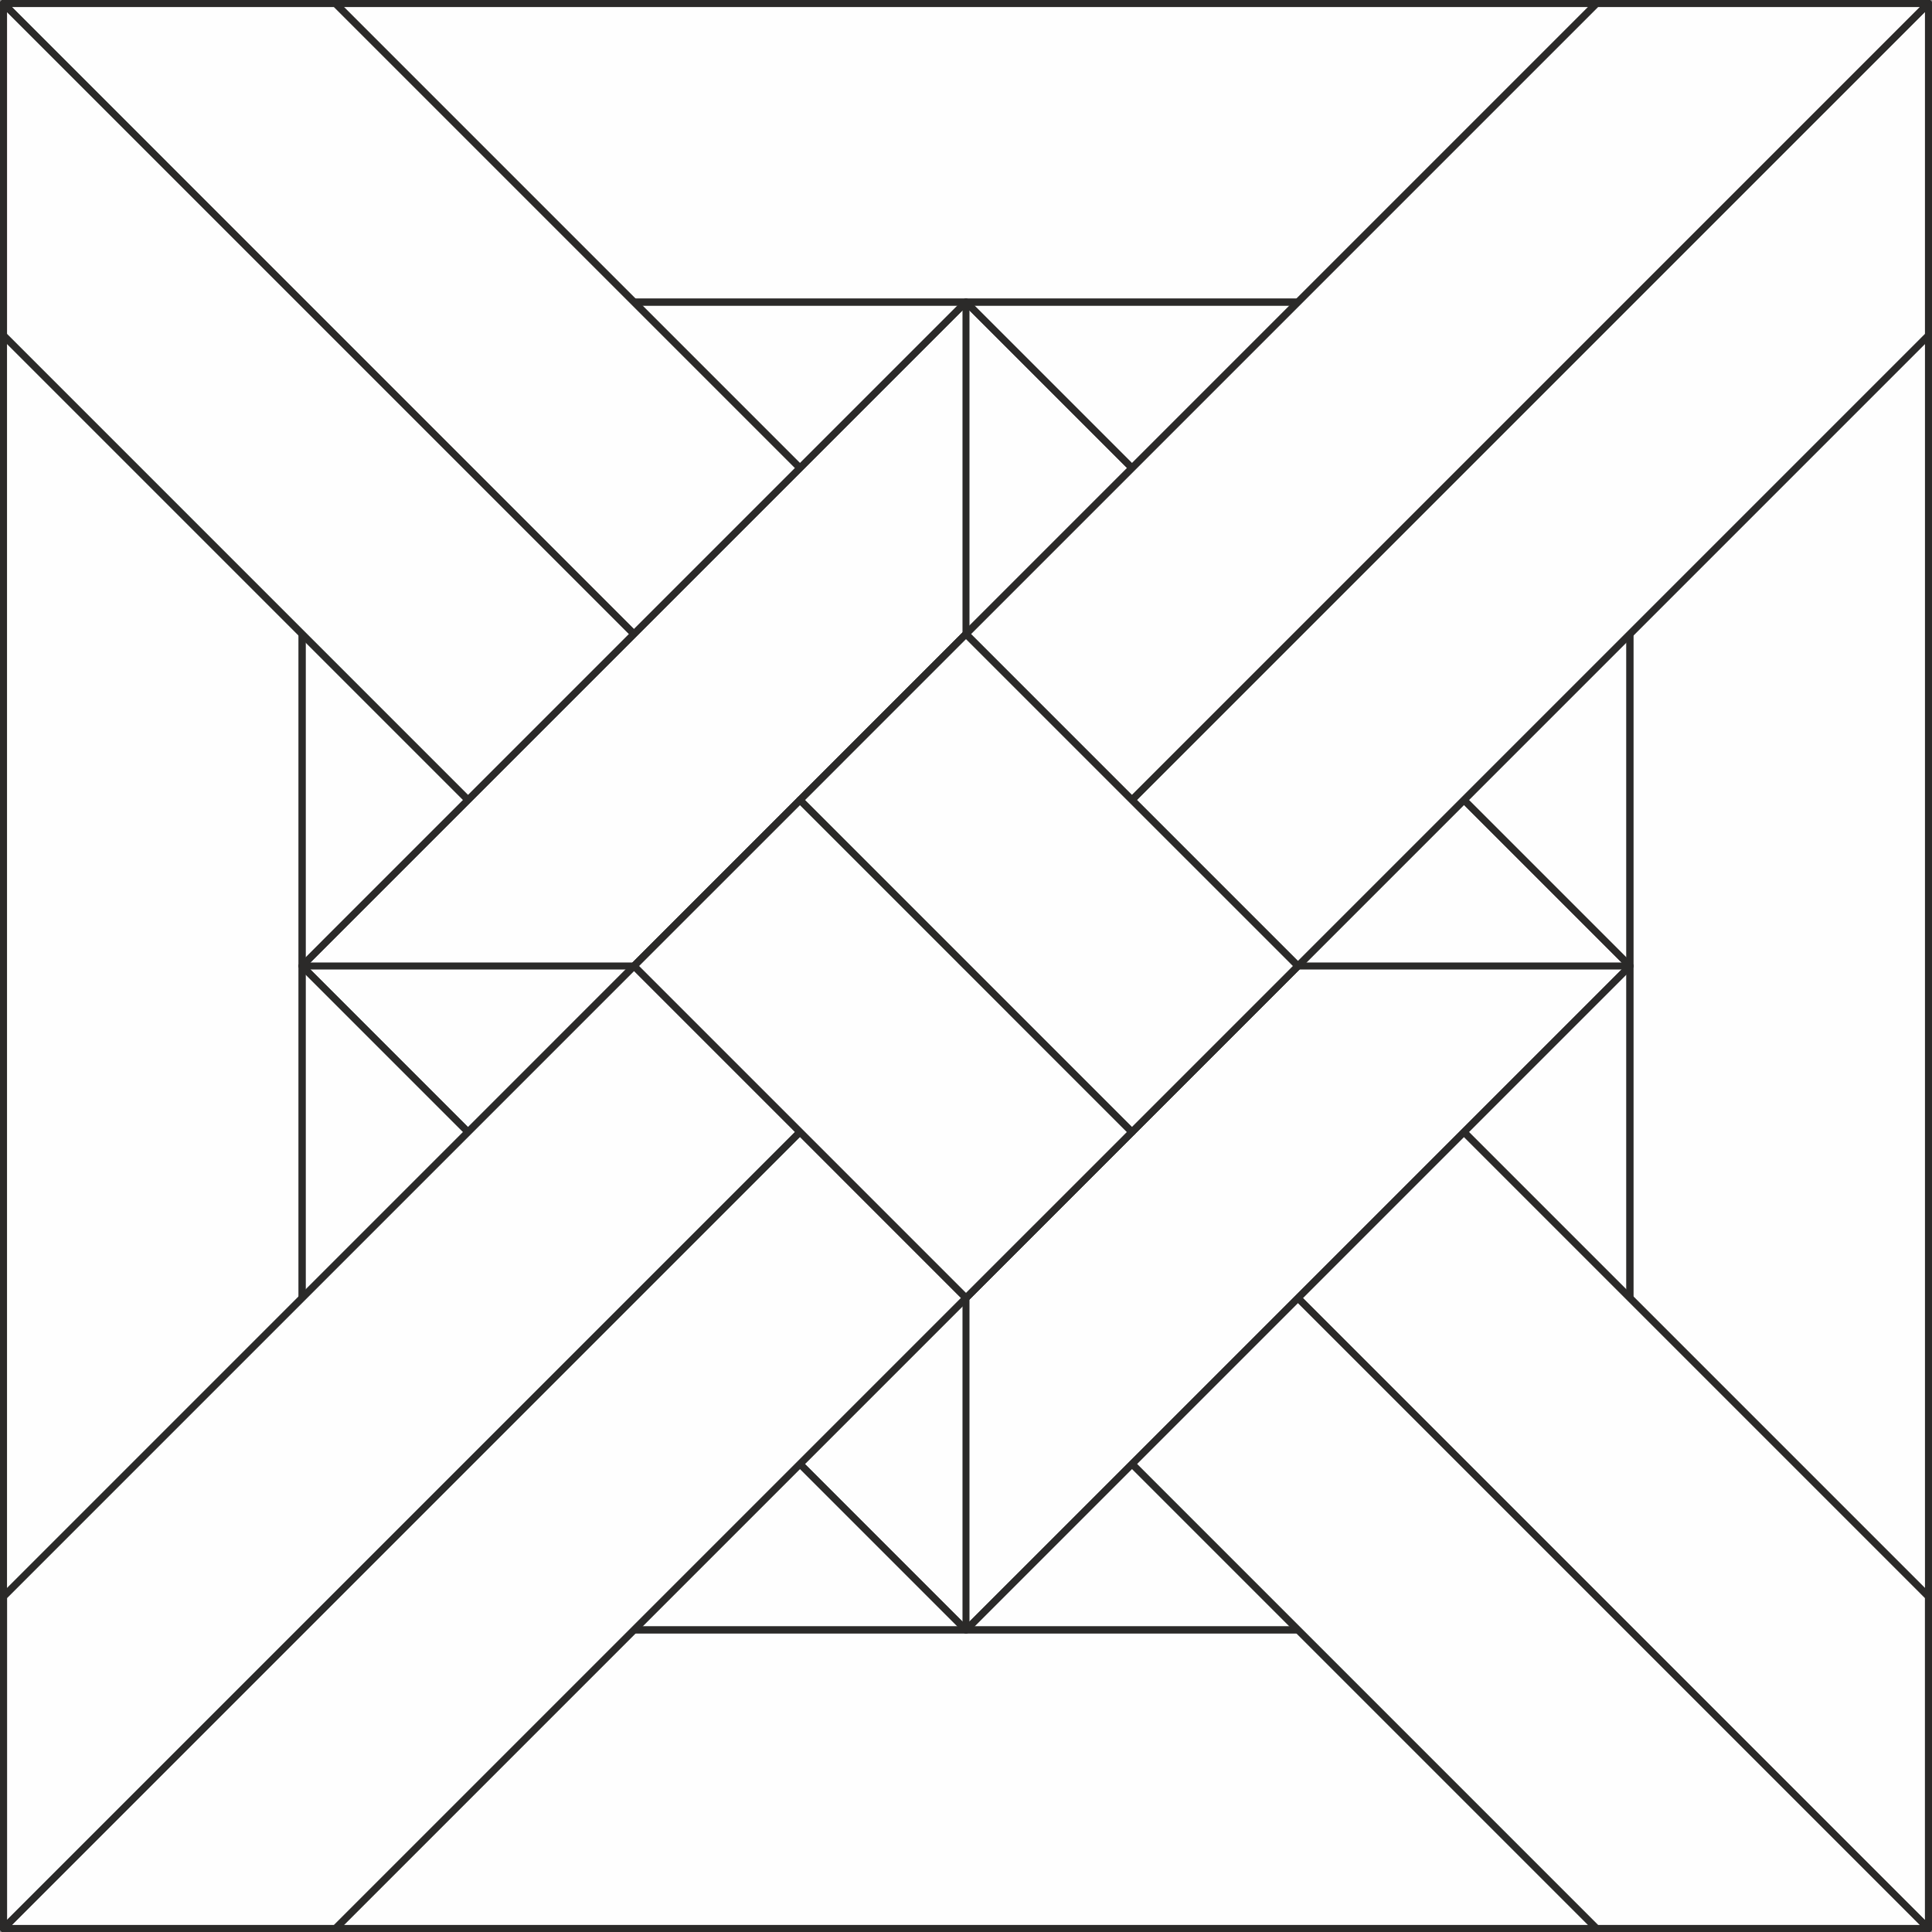 <?xml version="1.0" encoding="UTF-8"?>
<!DOCTYPE svg PUBLIC "-//W3C//DTD SVG 1.1//EN" "http://www.w3.org/Graphics/SVG/1.1/DTD/svg11.dtd">
<!-- Creator: CorelDRAW X5 -->
<svg xmlns="http://www.w3.org/2000/svg" xml:space="preserve" width="249px" height="249px" style="shape-rendering:geometricPrecision; text-rendering:geometricPrecision; image-rendering:optimizeQuality; fill-rule:evenodd; clip-rule:evenodd"
viewBox="0 0 287.262 287.263"
 xmlns:xlink="http://www.w3.org/1999/xlink">
 <rect x="0" y="0" width="287.262" height="287.263" fill="#808080" stroke="none"/>
 <defs>
  <style type="text/css">
   <![CDATA[
    .str0 {stroke:#2B2A29;stroke-width:1.039;stroke-linecap:round;stroke-linejoin:round}
    .fil1 {fill:none}
    .fil0 {fill:#FEFEFE}
   ]]>
  </style>
 </defs>
 <g id="Warstwa_x0020_1">
  <g id="_217403408">
   <polygon id="_217401264" class="fil0 str0" points="44.92,242.345 242.343,242.345 242.343,44.921 44.92,44.921 "/>
   <polygon id="_217446240" class="fil1 str0" points="44.92,242.345 242.343,242.345 242.343,44.921 44.92,44.921 "/>
   <polygon id="_217446384" class="fil0 str0" points="0.519,286.744 286.742,286.744 286.742,0.519 0.519,0.519 "/>
   <polygon id="_217483592" class="fil1 str0" points="0.519,286.744 286.742,286.744 286.742,0.519 0.519,0.519 "/>
   <polygon id="_217446312" class="fil0 str0" points="44.92,242.345 242.343,242.345 242.343,44.921 44.92,44.921 "/>
   <polygon id="_217483640" class="fil1 str0" points="44.92,242.345 242.343,242.345 242.343,44.921 44.92,44.921 "/>
   <polygon id="_217483400" class="fil0 str0" points="0.521,0.53 0.521,49.877 237.386,286.742 286.733,286.742 286.741,286.733 0.53,0.522 "/>
   <polygon id="_217446336" class="fil1 str0" points="0.521,0.53 0.521,49.877 237.386,286.742 286.733,286.742 286.741,286.733 0.53,0.522 "/>
   <polygon id="_217483304" class="fil0 str0" points="49.881,0.525 0.529,0.525 0.523,0.53 286.733,286.741 286.738,286.734 286.738,237.382 "/>
   <polygon id="_217415112" class="fil1 str0" points="49.881,0.525 0.529,0.525 0.523,0.53 286.733,286.741 286.738,286.734 286.738,237.382 "/>
   <polygon id="_217414968" class="fil0 str0" points="143.628,44.906 44.903,143.632 143.628,242.36 242.358,143.632 "/>
   <polygon id="_217414824" class="fil1 str0" points="143.628,44.906 44.903,143.632 143.628,242.36 242.358,143.632 "/>
   <polygon id="_217415280" class="fil0 str0" points="286.73,0.522 237.382,0.522 0.525,237.382 0.525,286.737 0.529,286.742 286.737,0.53 "/>
   <polygon id="_217406944" class="fil1 str0" points="286.73,0.522 237.382,0.522 0.525,237.382 0.525,286.737 0.529,286.742 286.737,0.53 "/>
   <polygon id="_217415064" class="fil0 str0" points="0.525,286.741 49.88,286.741 286.741,49.878 286.741,0.534 286.731,0.525 0.521,286.734 "/>
   <polygon id="_217406776" class="fil1 str0" points="0.525,286.741 49.88,286.741 286.741,49.878 286.741,0.534 286.731,0.525 0.521,286.734 "/>
   <line id="_217406608" class="fil1 str0" x1="143.629" y1="44.921" x2="143.629" y2= "242.345" />
   <line id="_217415688" class="fil1 str0" x1="44.92" y1="143.632" x2="242.343" y2= "143.632" />
   <polygon id="_217418184" class="fil0 str0" points="118.95,118.951 94.268,143.632 143.629,192.995 168.312,168.314 "/>
   <polygon id="_77678504" class="fil1 str0" points="118.95,118.951 94.268,143.632 143.629,192.995 168.312,168.314 "/>
   <polygon id="_217418016" class="fil0 str0" points="143.629,94.269 118.95,118.951 168.312,168.314 192.994,143.632 "/>
   <polygon id="_217447168" class="fil1 str0" points="143.629,94.269 118.95,118.951 168.312,168.314 192.994,143.632 "/>
  </g>
 </g>
</svg>
